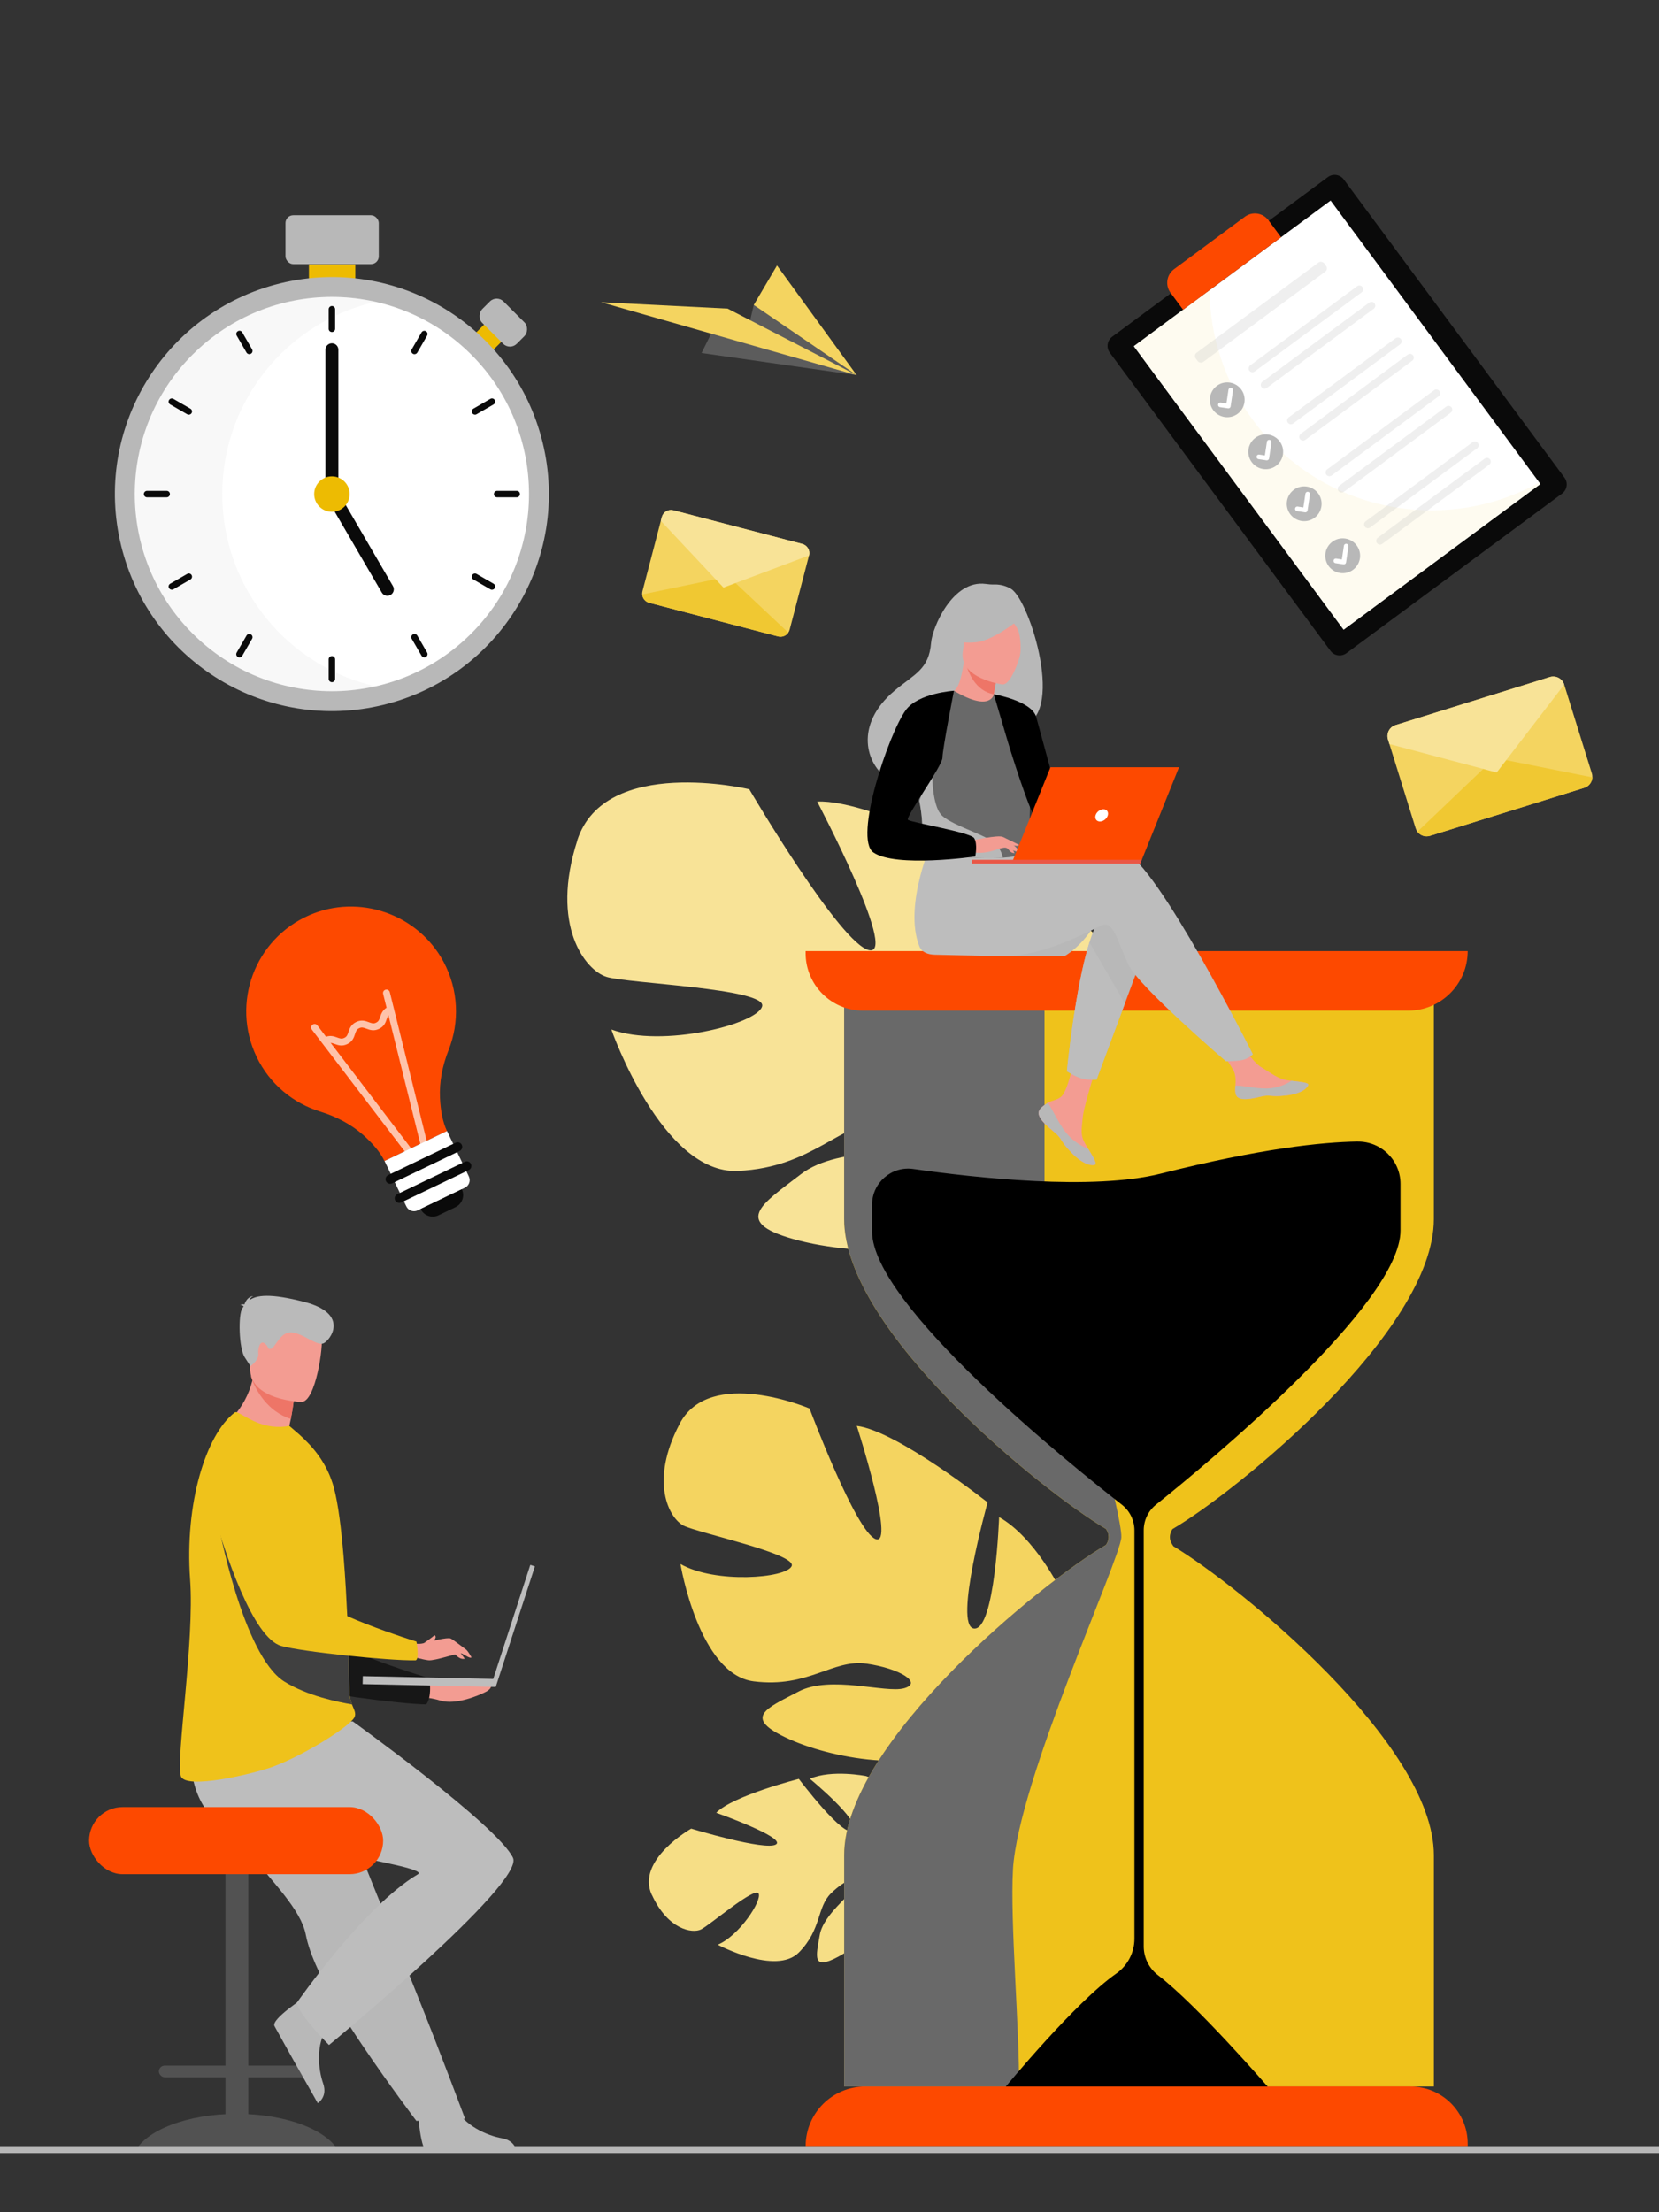 <svg xmlns="http://www.w3.org/2000/svg" id="Calque_1" viewBox="0 0 600 800"><rect x="0" y="0" width="600" height="800" fill="#333333" stroke="none"/><defs><style>.cls-1{opacity:.09;}.cls-1,.cls-2,.cls-3{fill:#b8b8b8;}.cls-4{fill:#f4d460;}.cls-5{fill:#f6de86;}.cls-6{fill:#f39c92;}.cls-7{fill:#f8e397;}.cls-8{fill:#696969;}.cls-9{fill:#ea5746;}.cls-10,.cls-11{fill:#fff;}.cls-12{fill:#efc21b;}.cls-13{fill:#ee7567;}.cls-14{fill:#edbb02;}.cls-15{fill:#f0c832;}.cls-16{fill:#fd4900;}.cls-17{fill:#bababa;}.cls-18{fill:#bdbdbd;}.cls-19{fill:#171717;}.cls-20{fill:#404040;}.cls-21{fill:#0a0a0a;}.cls-22{fill:#5c5c5c;}.cls-23{fill:#525252;}.cls-3{opacity:.22;}.cls-24{fill:none;stroke:#fff;stroke-linecap:round;stroke-linejoin:round;stroke-width:1.66px;}.cls-25{fill:#fdf8e3;opacity:.55;}.cls-11{opacity:.67;}</style></defs><path class="cls-7" d="M208.78,303.87c9.99-30.81,62.2-18.46,62.2-18.46,0,0,33.1,56.4,43.44,58.21,10.34,1.81-18.88-53.75-18.88-53.75,20.26-.96,70.44,26.28,70.44,26.28,0,0-6.38,63.59,4.09,62.8,10.47-.79,2.78-56.6,2.78-56.6,19.23,6.81,36.32,30.48,36.32,30.48,20.95,38.2-29.18,63.12-29.18,63.12,0,0-1.74,22.09,10.68,48.13h0s2.85,4.84,5.6,12.95l-5.32-.26c-.36-1.45-.78-2.85-1.24-4.2,0-.01,0-.02,0-.02,0-.02-.01-.04-.02-.06-.32-.84-.79-2.04-1.37-3.49,0,0,0,0,0,0,0,0,0,0,0,0-1.47-3.26-2.45-5.67-3.06-7.4,0,0,0-.01,0-.02-4.38-10.23-10.76-23.59-15.3-26.55,0,0,.63-.8,1.26-2.38-.4,.76-.82,1.55-1.26,2.38-10.07,19.07-55.76,20.08-80.88,13.63-25.11-6.45-13.7-13.06,.53-24.01,14.23-10.94,42.7-6.48,51.38-10.61,8.68-4.14-3.46-9.3-20.43-8.83-16.98,.47-26.27,16.97-53.72,18.23-27.45,1.26-45.74-51.15-45.74-51.15,18.58,6.78,52.92-1.97,54.54-8.41,1.62-6.44-48.5-8.25-56.21-10.59-7.71-2.33-20.6-18.62-10.61-49.43Z"></path><path class="cls-4" d="M245.81,514.86c11.02-20.88,46.98-5.5,46.98-5.5,0,0,16.73,44.63,23.93,47.23,7.2,2.59-6.85-40.95-6.85-40.95,14.67,1.84,47.31,27.67,47.31,27.67,0,0-12.52,44.87-4.9,45.61,7.62,.74,9.06-40.3,9.06-40.3,12.96,7.29,22.28,26.42,22.28,26.42,10.28,30.05-28.84,41.69-28.84,41.69,0,0-4,15.64,1.66,35.9h0s1.45,3.83,2.4,10l-3.79-.85c-.08-1.09-.2-2.14-.37-3.17,0,0,0-.01,0-.02,0-.01,0-.03,0-.04-.13-.64-.31-1.56-.55-2.68,0,0,0,0,0,0,0,0,0,0,0,0-.65-2.53-1.05-4.38-1.28-5.69,0,0,0,0,0-.01-1.87-7.89-4.78-18.28-7.68-20.97,0,0,.55-.5,1.2-1.56-.38,.5-.78,1.01-1.2,1.56-9.61,12.44-42.55,7.47-59.78-.3-17.23-7.77-8.21-11.09,3.37-17.17,11.59-6.08,31.48,.68,38.23-1.21,6.75-1.89-1.32-7.11-13.57-8.89-12.25-1.78-20.98,8.91-40.85,6.39-19.87-2.52-26.47-42.44-26.47-42.44,12.5,7.19,38.25,5.19,40.21,.77,1.97-4.42-33.8-11.98-39.05-14.62-5.25-2.64-12.47-15.94-1.45-36.82Z"></path><path class="cls-5" d="M235.73,685.24c-5.83-12.63,14.25-23.95,14.25-23.95,0,0,26.88,8.15,30.67,5.71,3.79-2.44-21.62-11.46-21.62-11.46,6.11-6.21,29.88-12.24,29.88-12.24,0,0,16.52,21.92,19.59,18.62,3.07-3.3-15.62-18.67-15.62-18.67,8.05-3.45,20.34-.97,20.34-.97,17.74,5.95,9.19,28.42,9.19,28.42,0,0,5.89,7.47,17.4,12.07h0s2.31,.69,5.54,2.46l-1.75,1.47c-.54-.35-1.08-.67-1.62-.96,0,0,0,0,0,0,0,0-.02,0-.02-.01-.35-.17-.84-.41-1.45-.7,0,0,0,0,0,0,0,0,0,0,0,0-1.41-.6-2.43-1.07-3.12-1.44,0,0,0,0,0,0-4.36-1.95-10.27-4.31-12.56-3.92,0,0-.03-.44-.3-1.12,.09,.36,.19,.73,.3,1.12,2.38,8.95-11.74,22.59-21.54,27.87-9.8,5.28-8.13-.13-6.83-7.73,1.3-7.6,11.59-14.49,13.12-18.32,1.53-3.84-3.8-1.93-9.02,3.17-5.22,5.1-3.34,13.01-11.64,21.41-8.29,8.4-29.34-2.81-29.34-2.81,7.84-3.27,16.12-16.04,14.76-18.55-1.37-2.5-17.71,11.53-20.82,13.04-3.11,1.51-11.93,.13-17.75-12.5Z"></path><g><g><path class="cls-6" d="M149.59,606.98s6.62,.76,11.74,.45c6.41-.38,14.31-.54,15.77,1.16q1.47,1.71-1.38,3.21c-2.22,1.17-10.76,4.94-16.54,3.15-5.77-1.79-13.14-1.42-13.14-1.42l3.55-6.55Z"></path><path class="cls-19" d="M78.92,543.93s12.33,61.08,27.01,65.74c7.24,2.3,38.9,6.61,48.2,6.68,0,0,2.16-1.97,1.16-9.43,0,0-33.5-10.09-38.55-16.35-7.51-9.33,1.93-40.05-7.31-48.69-9.24-8.63-24.13-11.69-30.51,2.05Z"></path></g><rect class="cls-23" x="81.55" y="666.47" width="8.26" height="105.07" rx="4.13" ry="4.13" transform="translate(171.35 1438.02) rotate(180)"></rect><path class="cls-23" d="M48.63,778.45c3.88-8.04,19-14.03,37.05-14.03s33.17,5.99,37.05,14.03H48.63Z"></path><rect class="cls-23" x="57.45" y="746.96" width="56.44" height="4.23" rx="2.12" ry="2.12" transform="translate(171.35 1498.16) rotate(-180)"></rect><path class="cls-2" d="M80.87,656.9c2.53,4.3,5.46,8.32,8.48,12.13,9.33,11.78,19.49,21.49,21.26,30.67,.35,1.83,.91,3.8,1.64,5.88,.74,2.1,1.65,4.31,2.71,6.6,3.96,8.6,9.88,18.24,15.79,27,10.22,15.14,19.83,27.78,19.83,27.78l17.62-.75c-.71-1.77-8.39-22.68-18.68-48.23-4.18-10.37-8.62-21.41-12.9-32.05-.57-1.42-1.14-2.84-1.71-4.24-1.31-3.26-2.6-6.46-3.86-9.58-9.66-23.99-17.35-43.1-17.35-43.1,0,0-38.59-14.62-42.6-5.15-3.3,7.81-.61,15.46,9.75,33.04Z"></path><path class="cls-2" d="M151.13,763.75s.9,14.54,3.72,14.75c.37,.03,14.27,.03,14.27,.03l17.74-.1s-.12-4.27-5.3-5.18c-5.19-.9-13.86-4.55-17.01-11.4-3.3-7.21-13.42,1.9-13.42,1.9Z"></path><path class="cls-2" d="M110.32,722.21s-12.26,7.88-11.07,10.44c.16,.34,6.93,12.47,6.93,12.47l8.74,15.44s3.68-2.19,1.94-7.15c-1.74-4.97-2.79-14.32,1.66-20.41,4.68-6.4-8.2-10.79-8.2-10.79Z"></path><path class="cls-18" d="M127.58,622.5s52.24,37.52,57.94,49.31c4.45,9.21-66.53,67.72-66.53,67.72,0,0-10.34-10.24-11.69-15.2,0,0,24.45-35.14,43.83-46.54,5.77-3.4-69.16-11.69-77.27-24.31-8.11-12.62-3.64-29.32-3.64-29.32l57.36-1.66Z"></path><rect class="cls-16" x="32.22" y="653.49" width="106.35" height="24.27" rx="12.14" ry="12.14" transform="translate(170.79 1331.25) rotate(180)"></rect><path class="cls-6" d="M104.5,516.33c4.76,2.95,7.38,6.69,7.38,6.69-11.6,3-30.84-7.75-30.84-7.75,0,0,7.47-5.02,10.24-16.05,.14-.56,.27-1.13,.38-1.71,.36-1.86,.59-3.87,.63-6.04l5.33,4.78,8.86,7.94s-.2,3.3-1.31,8.96c-.19,.99-.41,2.05-.67,3.18Z"></path><path class="cls-12" d="M128.37,620.46c-.03,.12-.06,.24-.1,.36-1.12,3.14-18.01,13.79-29.42,18.01-7.12,2.64-31.83,8.54-33.45,3.46-1.89-5.89,5.02-48.82,3.35-71.18-1.96-27.33,5.61-52.2,16.13-60.32,.79-.58,2.37,.97,6.93,3.13,4.21,1.99,8.86,2.56,12.8,1.7l3.53,3.03c4.88,4.38,10.24,10.37,12.67,19.55,1.49,5.63,2.61,14.54,3.44,24.55,.32,3.88,.6,7.93,.84,12.02,.37,6.51,.7,13.08,.86,19.32,0,.12,.01,.24,.01,.36v.23c.07,.63,.08,1.32,.09,1.95,.02,.63,.04,1.26,.05,1.88,.11,4.89,.11,9.42,.28,13.34,.09,1.97,.48,3.38,.9,4.5,.43,1.14,.89,1.98,1.08,2.79,.1,.43,.12,.86,.02,1.32Z"></path><path class="cls-13" d="M106.48,504.18s-.2,3.3-1.31,8.96c-8.66-2.8-12.58-10.62-13.89-13.93-.37-.94-.53-1.52-.53-1.52,0,0,.34-.07,.91-.19,1.22-.26,3.51-.74,5.96-1.26l8.86,7.94Z"></path><path class="cls-6" d="M109.12,506.98s-19.13-.49-18.64-12.4c.49-11.91-1.66-19.99,10.58-20.19,12.24-.19,14.42,4.45,15.23,8.46,.8,4.01-2.17,23.94-7.16,24.12Z"></path><g><rect class="cls-18" x="184.64" y="565.06" width="1.75" height="45.83" transform="translate(180.28 1204.5) rotate(-162)"></rect><rect class="cls-18" x="131.21" y="606.65" width="48.09" height="2.88" transform="translate(297.49 1219.35) rotate(-178.78)"></rect></g><path class="cls-17" d="M88.1,472.44c-.12-.2-.44-.4-1.21-.58,0,0,.69-.28,1.52-.15,.35-1.05,1.27-2.86,3.2-2.99,0,0-1.09,.35-1.42,1.48,2.54-1.83,7.43-2.62,20,.65,16.57,4.31,9.12,14.08,6.72,14.98-2.4,.9-7.25-3.59-11.36-3.99-4.11-.4-5.92,5.32-7.44,5.88-1.52,.56-.72-.77-2.44-1.94-1.71-1.17-2.43,1.88-2.25,3.98,.18,2.1-2.84,4.29-2.84,4.29l-2.09-3.24c-2.09-3.24-2.43-15.45-.81-17.76,.14-.2,.29-.41,.43-.62Z"></path><path class="cls-20" d="M127.27,616.35c-4.64-.75-16.12-3.05-24.45-8.26-15.04-9.41-23.9-57.18-23.9-57.18l23.55,30.16,23.58,17.26,.03,.17c.11,4.89,.11,9.42,.28,13.34,.09,1.97,.48,3.38,.9,4.5Z"></path><g><path class="cls-6" d="M149.65,594.21s1.67,.56,3.62,0c1.95-.56,8.63-2.23,9.74-1.67,1.11,.56,4.59,3.34,5.43,3.9,.84,.56,2.09,2.92,2.09,2.92-.77,.56-2.85-1.35-3.89-1.49-1.04-.14-9.4,2.81-11.7,2.53-2.3-.28-5.78-1.32-5.78-1.32l.49-4.87Z"></path><path class="cls-6" d="M163.51,596.8c0,.13,2.28,3.68,4.57,3.04l-1.95-2.68-2.61-.37Z"></path><path class="cls-6" d="M153.27,594.21s2.87-1.91,3.88-2.89c0,0,.46,.31,.41,.73-.08,.71-.98,1.89-.98,1.89l-3.32,.26Z"></path></g><path class="cls-12" d="M102.85,527.11c-12.38-10.59-30.96,1.4-26.5,17.07,5.17,18.17,15.14,48.14,25.39,51.05,7.31,2.07,39.09,5.4,48.38,5.18,0,0,1.72,.66,.49-6.76,0,0-34.84-10.76-38.66-17.85-2.05-3.8,.69-40.1-8.82-48.44-.1-.08-.19-.17-.29-.25Z"></path></g><g><path class="cls-12" d="M424.02,553c-.36,.51-1.89,2.96,.07,5.72,.13,.17,.21,.31,.26,.43,23.56,14.16,94.23,71.42,94.23,111.78v83.62h-213.28v-83.65c0-40.62,71.63-98.8,94.67-112.19h0c.74-1.03,.98-2.03,.98-2.89,0-1.72-.98-2.93-.98-2.93-23.1-13.69-94.68-71.44-94.68-112.06v-83.62h213.28v83.65c0,40.56-71.4,98.61-94.57,112.12Z"></path><path class="cls-16" d="M312.91,754.55h197.25c11.4,0,20.65,9.25,20.65,20.65v.88h-239.44c0-11.89,9.65-21.54,21.54-21.54Z"></path><path class="cls-8" d="M366.36,676.07c-1.09,18.72,2.47,59.09,2.15,78.48h-63.2v-83.65c0-40.62,71.63-98.8,94.67-112.19h0c.74-1.03,.98-2.03,.98-2.89,0-1.72-.98-2.93-.98-2.93-23.1-13.69-94.68-71.44-94.68-112.06v-83.62h42.28l30.18,8.26v66.13s-2.99,19.05,4.49,37.75c7.48,18.71,23.55,78.73,23.3,86.52-.25,7.8-37.33,88.1-39.2,120.19Z"></path><path d="M490.95,412.81c-12.93,.2-35.16,2.53-71.12,11.6-24.62,6.21-67.07,1.53-89.52-1.68-7.88-1.13-14.92,4.98-14.92,12.94v9.64c0,26.55,71.45,84.08,90.35,98.83,2.86,2.23,4.54,5.66,4.54,9.29v147.67c0,5.04-2.49,9.74-6.62,12.63-14.86,10.4-39.9,40.83-39.9,40.83h94.7s-25.4-29.37-39.65-40.27c-3.25-2.49-5.17-6.34-5.17-10.43v-150.47c0-3.61,1.64-7.03,4.46-9.28,18.52-14.84,88.41-72.57,88.41-99.11v-16.86c0-8.55-7-15.44-15.55-15.32Z"></path><path class="cls-16" d="M291.37,343.94h239.44c0,11.89-9.65,21.54-21.54,21.54h-197.14c-11.46,0-20.77-9.31-20.77-20.77v-.77h0Z"></path></g><g><polygon class="cls-22" points="253.73 127.66 309.83 135.67 272.6 110.29 270.71 118.43 257.07 120.9 253.73 127.66"></polygon><polygon class="cls-4" points="309.83 135.67 263.15 111.6 217.39 109.29 309.83 135.67"></polygon><polygon class="cls-4" points="272.6 110.29 309.83 135.67 281.01 96.01 272.6 110.29"></polygon></g><g><path class="cls-2" d="M396.34,333.67c-4.99,8.69-11.28,12.05-11.28,12.05h-26.13s41.22-18.68,37.41-12.05Z"></path><g><path class="cls-6" d="M376.27,400.93c-.68,.78-.77,1.65-.43,2.58,0,0,0,0,0,.01,.62,1.72,2.68,3.65,5.07,5.57,.31,.25,.58,.47,.81,.68,.06,.05,.12,.11,.18,.16,.05,.04,.09,.09,.14,.13,2.23,2.06,1.39,2.53,5.4,6.7,4.57,4.75,7.71,4.84,8.61,4.41,.76-.37-.78-2.89-2.49-5.72-.08-.14-.16-.28-.25-.41-.23-.38-.45-.76-.68-1.14-2-3.41-1.48-5.01-1.01-10.09,.38-4.12,6.42-23.04,6.42-23.04l-8.76-1.51s-2.64,15.06-5.54,17.38c-1.55,1.24-3.29,1.25-4.79,2.17-.11,.06-.21,.13-.31,.2-.85,.56-1.71,1.14-2.4,1.93Z"></path><path class="cls-2" d="M376.27,400.93c-.68,.78-.77,1.65-.43,2.58,0,0,0,0,0,.01,.76,1.72,2.77,3.63,5.08,5.55,.3,.25,.57,.48,.81,.7,.06,.05,.12,.11,.18,.16,.05,.04,.09,.09,.14,.13,2.23,2.06,1.39,2.53,5.4,6.7,4.57,4.75,7.71,4.84,8.61,4.41,.76-.37-.78-2.89-2.49-5.72-.89-.33-5.02-2-8.14-6-2.75-3.51-4.59-8.02-6.46-10.63-.11,.06-.21,.13-.31,.2-.85,.56-1.71,1.14-2.4,1.93Z"></path><path class="cls-6" d="M446.87,395.46c.54,2.7,4.39,2.25,8.7,1.2,4.3-1.05,3.28,.2,9.41-.48,6.13-.68,7.98-2.96,8.17-3.87,.17-.81-2.86-1.09-6.11-1.47-.41-.05-.82-.1-1.23-.15-3.67-.46-6.35-2.83-9.68-4.77-3.15-1.84-7.86-9.34-7.86-9.34l-8.4,.67s4.41,6.7,6.11,9.61c1,1.71,.95,3.98,.82,5.72-.07,.95-.13,1.92,.06,2.87Z"></path><path class="cls-2" d="M455.57,396.66c4.3-1.05,3.28,.2,9.41-.48,6.13-.68,7.98-2.96,8.17-3.87,.17-.81-2.86-1.09-6.11-1.47l-.03,.06s-3.67,2.6-8.77,2.73c-4.16,.1-8.56-1.09-11.43-1.04-.07,.95-.13,1.92,.06,2.87,.54,2.7,4.39,2.25,8.7,1.2Z"></path><path class="cls-2" d="M414.68,341.74l-7.85,21.13-10.25,27.59s-2.78,.27-5.45-.5c-2.45-.71-5.27-2.56-5.27-2.56,0,0,2.85-29.63,8.16-46.63,1.36-4.37,2.89-7.9,4.57-9.88,8.23-9.73,16.09,10.85,16.09,10.85Z"></path><path class="cls-18" d="M406.69,308.18c-5.14-1.66-19.82,.47-34.56,3.36l-3.09-5.09-31.84-2.49s-10.51,23.3-4.75,38.15c.85,2.18,2.94,3.1,5.8,3.15,0,0,0,0,0,0,0,0,19,.46,25.15,.46,15.83,0,33.51-10.88,35.8-11.34,3.74-.75,5.24,6.74,8.98,14.6,3.74,7.86,35.18,34.81,35.18,34.81,0,0,4.83,.05,6.83-.7,2.15-.81,2.93-1.85,2.93-1.85,0,0-34.84-69.31-46.44-73.05Z"></path><path class="cls-2" d="M365.66,212.94c-2.39-1.42-4.71-1.63-6.12-1.58-1.02,.03-2.03-.06-3.04-.2-12.07-1.62-19.33,15.91-19.75,21.22-.79,9.79-5.97,11.28-13.26,17.42-14.62,12.3-10.33,26.58-2.34,31.89,4.8,3.19,13.25,0,13.25,0,.12,.08,23.12-12.86,34.46-19.1,17-2.42,3.63-45.58-3.2-49.65Z"></path><path class="cls-6" d="M359.35,257.28s-5.58,1.95-9.34,.29c-3.54-1.56-6.22-7.39-6.17-7.39,1.61-.07,3.38-1.48,4.74-10.72l.69,.25,11.53,4.15s-.84,3.7-1.38,7.22c-.46,2.96-.7,5.79-.07,6.21Z"></path><path class="cls-13" d="M360.8,243.85s-.84,3.7-1.38,7.22c-6.62-1.19-9.22-7.79-10.16-11.37l11.53,4.15Z"></path><path class="cls-6" d="M362.52,247.52s-15.78-2.12-14.31-11.92c1.47-9.8,.42-16.68,10.56-15.74,10.14,.94,11.53,4.97,11.83,8.36,.31,3.39-3.94,19.6-8.08,19.3Z"></path><path class="cls-2" d="M370.03,222.84s-10.1,8.7-16.97,9.41c-6.87,.7-9.47-1.5-9.47-1.5,0,0,4.05-3.36,6.49-8.79,.72-1.6,2.24-2.7,3.98-2.85,4.91-.42,14.2-.62,15.97,3.73Z"></path><path class="cls-2" d="M363.71,222.06s3.38,3.27,4.44,5.69c1.03,2.34,1.33,7.93,.52,10.15,0,0,5.26-10.24,2.28-15.21-3.16-5.27-7.24-.63-7.24-.63Z"></path><path class="cls-8" d="M372.64,280.52c-.48,31.94-.13,25.26-3.62,28.29-.84,.73-3.21,1.16-6.32,1.37-9.79,.65-27.01-.96-27.66-2.77-2.26-6.26-.66-8.21-2.55-17.79-.2-1.02-.44-2.12-.72-3.33-1.57-6.58-3.1-8.82,2.47-19.4,5.06-9.58,10.31-17.36,10.78-17.08,13.34,7.92,14.41,1.26,14.41,1.26,0,0,13.45,13.87,13.22,29.45Z"></path><path class="cls-18" d="M406.82,362.87l-10.25,27.59s-2.78,.27-5.45-.5c-2.45-.71-5.27-2.56-5.27-2.56,0,0,2.85-29.63,8.16-46.63l12.81,22.1Z"></path><path d="M359.42,251.07s13.72,2.33,15.34,8.24c1.61,5.91,11.1,40.65,11.1,40.65,0,0-6.98,1.25-10.2-1.97-3.22-3.22-11.21-29.9-11.21-29.9l-5.02-17.01Z"></path><path class="cls-2" d="M362.69,310.19c-9.79,.65-27.01-.96-27.66-2.77-2.26-6.26-.66-8.21-2.55-17.79l4.72-13.3s-.78,14.81,3.59,18.71c4.36,3.9,17.88,7.52,20.01,10.77,1.02,1.56,1.7,3.13,1.89,4.39Z"></path><path class="cls-6" d="M351.47,303.96s9.66-2.15,11.22-1.29c1.56,.86,5.37,3.98,5.85,5.07,.48,1.09-3.47-.82-4.75-1.17-.83-.22-3.02,.54-4.1,.9-4.56,1.52-7.35,.74-7.35,.74l-.85-4.24Z"></path><path d="M345,249.8s-12.97,.8-17.46,7.06c-6.32,8.82-18.86,46.39-11.68,51.4,8.09,5.64,36.84,1.48,36.84,1.48,0,0,.96-4.47-.37-6.63-1.33-2.16-22.96-5.66-23.96-6.65-1-1,12.48-19.46,12.48-22.46s4.15-24.2,4.15-24.2Z"></path><path class="cls-6" d="M363.16,305.35s2.02,2.61,2.69,2.92c.66,.31,1.09,.23,1.09,.23l-1.36-2.46-2.42-.7Z"></path><path class="cls-6" d="M362.69,302.66l5.89,2.86s-.25,.41-.98,.38c-.72-.03-2.55-.7-2.55-.7l-2.36-2.53Z"></path></g><g><g><polygon class="cls-16" points="365.85 312.28 412.4 312.28 426.41 277.45 379.92 277.45 365.85 312.28"></polygon><polygon class="cls-9" points="412.95 310.92 351.47 310.92 351.47 312.28 412.4 312.28 412.95 310.92"></polygon></g><path class="cls-10" d="M400.65,294.86c.35-1.22-.36-2.22-1.58-2.22s-2.5,.99-2.85,2.22c-.35,1.22,.36,2.22,1.58,2.22s2.5-.99,2.85-2.22Z"></path></g></g><g><path class="cls-4" d="M565.71,247.57l10,32.12c.15,.47,.2,.96,.18,1.42-.07,1.7-1.2,3.25-2.92,3.79l-55.78,17.36c-1.73,.54-3.54-.11-4.57-1.48-.28-.37-.5-.79-.64-1.26l-9.99-32.11c-.68-2.2,.54-4.53,2.73-5.21l55.78-17.36c2.19-.68,4.52,.53,5.21,2.72Z"></path><g><path class="cls-15" d="M575.89,281.11c-.07,1.7-1.2,3.25-2.92,3.79l-55.78,17.36c-1.73,.54-3.54-.11-4.57-1.48l28-26.71,35.27,7.05Z"></path><path class="cls-7" d="M565.71,247.57l-24.42,31.8-38.79-10.31-.51-1.64c-.68-2.2,.54-4.53,2.73-5.21l55.78-17.36c2.19-.68,4.52,.53,5.21,2.72Z"></path></g></g><g><path class="cls-4" d="M292.59,200.87l-7,26.83c-.1,.4-.27,.76-.49,1.07-.79,1.16-2.26,1.75-3.69,1.38l-46.6-12.16c-1.44-.38-2.43-1.62-2.55-3.03-.03-.38,0-.77,.1-1.16l7-26.82c.48-1.84,2.35-2.93,4.18-2.45l46.6,12.16c1.83,.48,2.93,2.34,2.46,4.18Z"></path><g><path class="cls-15" d="M285.1,228.78c-.79,1.16-2.26,1.75-3.69,1.38l-46.6-12.16c-1.44-.38-2.43-1.62-2.55-3.03l31.23-6.49,21.61,20.3Z"></path><path class="cls-7" d="M292.59,200.87l-30.94,11.61-22.65-24.12,.36-1.37c.48-1.84,2.35-2.93,4.18-2.45l46.6,12.16c1.83,.48,2.93,2.34,2.46,4.18Z"></path></g></g><rect class="cls-2" x="-68.34" y="776.09" width="947.79" height="2.51" rx="1.26" ry="1.26"></rect><g><path class="cls-21" d="M435.06,78.94h97.06c2.27,0,4.11,1.84,4.11,4.11V217.21c0,2.27-1.84,4.11-4.11,4.11h-97.06c-2.27,0-4.11-1.84-4.11-4.11V83.05c0-2.27,1.84-4.11,4.11-4.11Z" transform="translate(5.58 317.18) rotate(-36.51)"></path><rect class="cls-10" x="439.31" y="86.36" width="88.55" height="127.54" transform="translate(5.58 317.17) rotate(-36.51)"></rect><path class="cls-25" d="M556.7,174.49l.4,.54-71.17,52.68-75.88-102.51,27.42-20.3c.12,16.4,5.24,32.93,15.75,47.12,24.27,32.79,68.76,41.76,103.47,22.45Z"></path><g><g><g><g><path class="cls-3" d="M453.78,134.34l38.68-28.63c.61-.45,.74-1.31,.29-1.92s-1.31-.74-1.92-.29l-38.68,28.63c-.61,.45-.74,1.31-.29,1.92,.45,.61,1.31,.74,1.92,.29Z"></path><path class="cls-3" d="M458.16,140.27l38.68-28.63c.61-.45,.74-1.31,.29-1.92-.45-.61-1.31-.74-1.92-.29l-38.68,28.63c-.61,.45-.74,1.31-.29,1.92,.45,.61,1.31,.74,1.92,.29Z"></path></g><g><path class="cls-2" d="M448.91,140.83c2.07,2.79,1.48,6.74-1.31,8.81s-6.74,1.48-8.81-1.31c-2.07-2.79-1.48-6.74,1.31-8.81,2.79-2.07,6.74-1.48,8.81,1.31Z"></path><polyline class="cls-24" points="441.36 146.41 444.25 146.84 445.11 141.08"></polyline></g></g><g><g><path class="cls-3" d="M467.69,153.15l38.68-28.63c.61-.45,.74-1.31,.29-1.92s-1.31-.74-1.92-.29l-38.68,28.63c-.61,.45-.74,1.31-.29,1.92,.45,.61,1.31,.74,1.92,.29Z"></path><path class="cls-3" d="M472.08,159.07l38.68-28.63c.61-.45,.74-1.31,.29-1.92-.45-.61-1.31-.74-1.92-.29l-38.68,28.63c-.61,.45-.74,1.31-.29,1.92,.45,.61,1.31,.74,1.92,.29Z"></path></g><g><path class="cls-2" d="M462.83,159.63c2.07,2.79,1.48,6.74-1.31,8.81-2.79,2.07-6.74,1.48-8.81-1.31-2.07-2.79-1.48-6.74,1.31-8.81,2.79-2.07,6.74-1.48,8.81,1.31Z"></path><polyline class="cls-24" points="455.28 165.21 458.16 165.64 459.02 159.88"></polyline></g></g><g><g><path class="cls-3" d="M481.61,171.95l38.68-28.63c.61-.45,.74-1.31,.29-1.92-.45-.61-1.31-.74-1.92-.29l-38.68,28.63c-.61,.45-.74,1.31-.29,1.92,.45,.61,1.31,.74,1.92,.29Z"></path><path class="cls-3" d="M486,177.87l38.68-28.63c.61-.45,.74-1.31,.29-1.92-.45-.61-1.31-.74-1.92-.29l-38.68,28.63c-.61,.45-.74,1.31-.29,1.92,.45,.61,1.31,.74,1.92,.29Z"></path></g><g><path class="cls-2" d="M476.74,178.43c2.07,2.79,1.48,6.74-1.31,8.81-2.79,2.07-6.74,1.48-8.81-1.31-2.07-2.79-1.48-6.74,1.31-8.81,2.79-2.07,6.74-1.48,8.81,1.31Z"></path><polyline class="cls-24" points="469.2 184.01 472.08 184.45 472.94 178.68"></polyline></g></g><g><g><path class="cls-3" d="M495.53,190.75l38.68-28.63c.61-.45,.74-1.31,.29-1.92-.45-.61-1.31-.74-1.92-.29l-38.68,28.63c-.61,.45-.74,1.31-.29,1.92,.45,.61,1.31,.74,1.92,.29Z"></path><path class="cls-3" d="M499.91,196.68l38.68-28.63c.61-.45,.74-1.31,.29-1.92-.45-.61-1.31-.74-1.92-.29l-38.68,28.63c-.61,.45-.74,1.31-.29,1.92,.45,.61,1.31,.74,1.92,.29Z"></path></g><g><path class="cls-2" d="M490.66,197.23c2.07,2.79,1.48,6.74-1.31,8.81-2.79,2.07-6.74,1.48-8.81-1.31-2.07-2.79-1.48-6.74,1.31-8.81,2.79-2.07,6.74-1.48,8.81,1.31Z"></path><polyline class="cls-24" points="483.12 202.82 486 203.25 486.86 197.48"></polyline></g></g></g><rect class="cls-3" x="427.13" y="110.85" width="57.8" height="4.1" rx="1.44" ry="1.44" transform="translate(22.32 293.48) rotate(-36.51)"></rect></g><path class="cls-16" d="M425.58,86.51h31.87c3.37,0,6.1,2.73,6.1,6.1v7.64h-44.07v-7.64c0-3.37,2.73-6.1,6.1-6.1Z" transform="translate(31.08 281.01) rotate(-36.51)"></path></g><g><g><rect class="cls-14" x="172.4" y="119.27" width="8.81" height="5.27" transform="translate(215.63 333.12) rotate(-135)"></rect><rect class="cls-2" x="173.19" y="111.21" width="17.7" height="10.92" rx="3.48" ry="3.48" transform="translate(228.26 327.89) rotate(-135)"></rect></g><g><rect class="cls-14" x="111.74" y="95.66" width="16.77" height="5.75" transform="translate(240.24 197.06) rotate(180)"></rect><rect class="cls-2" x="103.25" y="77.84" width="33.74" height="17.69" rx="2.81" ry="2.81" transform="translate(240.24 173.36) rotate(180)"></rect></g><g><circle class="cls-2" cx="120.04" cy="178.67" r="78.47" transform="translate(-39.11 33.74) rotate(-13.78)"></circle><circle class="cls-10" cx="120.04" cy="178.67" r="71.29" transform="translate(-91.18 137.21) rotate(-45)"></circle><path class="cls-1" d="M135.86,109.14c-5.09-1.16-10.38-1.76-15.82-1.76-39.38,0-71.29,31.92-71.29,71.29s31.92,71.29,71.29,71.29c5.44,0,10.73-.6,15.82-1.76-31.76-7.21-55.47-35.6-55.47-69.53s23.71-62.33,55.47-69.53Z"></path><path class="cls-21" d="M120.04,181c1.29,0,2.33-1.04,2.33-2.33v-52.2c0-1.29-1.04-2.33-2.33-2.33s-2.33,1.04-2.33,2.33v52.2c0,1.29,1.04,2.33,2.33,2.33Z"></path><path class="cls-21" d="M140.1,215.45c.4,0,.8-.1,1.17-.32,1.11-.65,1.49-2.07,.84-3.19l-20.06-34.45c-.65-1.11-2.08-1.49-3.19-.84-1.11,.65-1.49,2.07-.84,3.19l20.06,34.45c.43,.74,1.21,1.16,2.02,1.16Z"></path><path class="cls-14" d="M113.63,178.67c0,3.54,2.87,6.41,6.41,6.41s6.41-2.87,6.41-6.41-2.87-6.41-6.41-6.41-6.41,2.87-6.41,6.41Z"></path><g><path class="cls-21" d="M120.04,120.08c.64,0,1.16-.52,1.16-1.16v-7.1c0-.64-.52-1.16-1.16-1.16s-1.17,.52-1.17,1.16v7.1c0,.64,.52,1.16,1.17,1.16Z"></path><path class="cls-21" d="M149.91,128.09c.4,0,.79-.21,1.01-.58l3.55-6.14c.32-.56,.13-1.27-.43-1.59-.56-.32-1.27-.13-1.59,.43l-3.55,6.14c-.32,.56-.13,1.27,.43,1.59,.18,.11,.38,.16,.58,.16Z"></path><path class="cls-21" d="M171.79,149.96c.2,0,.4-.05,.58-.16l6.14-3.55c.56-.32,.75-1.03,.43-1.59-.32-.56-1.03-.75-1.59-.43l-6.14,3.55c-.56,.32-.75,1.03-.43,1.59,.22,.37,.61,.58,1.01,.58Z"></path><path class="cls-21" d="M179.79,179.84h7.1c.64,0,1.16-.52,1.16-1.17s-.52-1.17-1.16-1.17h-7.1c-.64,0-1.16,.52-1.16,1.17s.52,1.17,1.16,1.17Z"></path><path class="cls-21" d="M177.93,213.26c.4,0,.79-.21,1.01-.58,.32-.56,.13-1.27-.43-1.59l-6.14-3.55c-.56-.32-1.27-.13-1.59,.43-.32,.56-.13,1.27,.43,1.59l6.14,3.55c.18,.11,.38,.16,.58,.16Z"></path><path class="cls-21" d="M153.46,237.73c.2,0,.4-.05,.58-.16,.56-.32,.75-1.03,.43-1.59l-3.55-6.14c-.32-.56-1.03-.75-1.59-.43-.56,.32-.75,1.03-.43,1.59l3.55,6.14c.22,.37,.61,.58,1.01,.58Z"></path><path class="cls-21" d="M120.04,246.69c.64,0,1.16-.52,1.16-1.17v-7.09c0-.64-.52-1.17-1.16-1.17s-1.17,.52-1.17,1.17v7.09c0,.64,.52,1.17,1.17,1.17Z"></path><path class="cls-21" d="M86.61,237.73c.4,0,.79-.21,1.01-.58l3.55-6.14c.32-.56,.13-1.27-.43-1.59-.56-.32-1.27-.13-1.59,.43l-3.55,6.14c-.32,.56-.13,1.27,.43,1.59,.18,.11,.38,.16,.58,.16Z"></path><path class="cls-21" d="M62.14,213.26c.2,0,.4-.05,.58-.16l6.15-3.55c.56-.32,.75-1.03,.43-1.59-.32-.56-1.03-.75-1.59-.43l-6.15,3.55c-.56,.32-.75,1.03-.43,1.59,.22,.37,.61,.58,1.01,.58Z"></path><path class="cls-21" d="M53.19,179.84h7.09c.64,0,1.17-.52,1.17-1.17s-.52-1.17-1.17-1.17h-7.09c-.64,0-1.17,.52-1.17,1.17s.52,1.17,1.17,1.17Z"></path><path class="cls-21" d="M68.29,149.96c.4,0,.79-.21,1.01-.58,.32-.56,.13-1.27-.43-1.59l-6.15-3.55c-.56-.32-1.27-.13-1.59,.43-.32,.56-.13,1.27,.43,1.59l6.15,3.55c.18,.11,.38,.16,.58,.16Z"></path><path class="cls-21" d="M90.16,128.09c.2,0,.4-.05,.58-.16,.56-.32,.75-1.03,.43-1.59l-3.55-6.14c-.32-.56-1.04-.75-1.59-.43-.56,.32-.75,1.03-.43,1.59l3.55,6.14c.22,.37,.61,.58,1.01,.58Z"></path></g></g></g><g><path class="cls-16" d="M92.79,382.15c-9.28-19.33-.71-42.62,19.15-51.23,17.94-7.77,39.17-.41,48.43,16.81,5.56,10.34,5.83,21.98,1.87,31.99-2.21,5.57-3.42,11.49-3.11,17.47,.22,4.35,.95,8.53,2.52,11.82l-11.3,5.42-11.3,5.42c-1.58-3.29-4.39-6.47-7.64-9.36-4.48-3.98-9.87-6.74-15.6-8.51-9.75-3.01-18.27-9.91-23.03-19.83Z"></path><path class="cls-11" d="M113.03,370.57c.56-.44,1.33-.31,1.75,.23l3.13,4.11c1.63-.56,2.94-.14,3.99,.26,1.09,.41,1.7,.6,2.62,.16,.92-.44,1.15-1.04,1.51-2.14,.39-1.2,.88-2.69,2.8-3.61,1.91-.92,3.38-.37,4.57,.08,1.09,.41,1.7,.6,2.61,.17,.91-.44,1.14-1.03,1.5-2.14,.35-1.07,.84-2.36,2.29-3.28l-1.24-5.01c-.16-.67,.22-1.34,.91-1.51,.67-.17,1.34,.24,1.51,.91l13.7,55.23c.14,.58-.15,1.17-.67,1.42-.07,.04-.15,.07-.24,.09-.67,.16-1.35-.24-1.51-.91l-11.79-47.53c-.23,.35-.4,.78-.59,1.36-.39,1.2-.88,2.69-2.8,3.61-1.91,.92-3.38,.37-4.57-.08-1.09-.41-1.7-.6-2.61-.17-.92,.44-1.15,1.04-1.51,2.15-.39,1.2-.88,2.69-2.8,3.61-1.92,.92-3.39,.37-4.57-.07-.57-.21-1.02-.35-1.44-.39l29.7,38.94c.42,.55,.31,1.33-.24,1.75-.07,.05-.14,.09-.22,.13-.52,.25-1.16,.11-1.53-.37l-34.51-45.25c-.42-.55-.31-1.33,.24-1.75Z"></path><path class="cls-10" d="M145.48,413.39h18.95c1.69,0,3.06,1.37,3.06,3.06v18.23h-25.06v-18.23c0-1.69,1.37-3.06,3.06-3.06Z" transform="translate(478.11 739.3) rotate(154.37)"></path><path class="cls-21" d="M158.6,439.49l6.14-2.95c2.42-1.16,3.44-4.06,2.28-6.48h0l-14.9,7.15h0c1.16,2.42,4.06,3.44,6.48,2.28Z"></path><g><path class="cls-21" d="M140.55,428.01c-.4-.14-.75-.44-.95-.85-.4-.83-.05-1.82,.78-2.22l24.41-11.71c.83-.4,1.82-.05,2.22,.78,.4,.83,.05,1.82-.78,2.22l-24.41,11.71c-.41,.2-.87,.21-1.27,.07Z"></path><path class="cls-21" d="M143.86,434.91c-.4-.14-.75-.43-.95-.85-.4-.83-.05-1.82,.78-2.22l24.41-11.71c.83-.4,1.82-.05,2.22,.78,.4,.83,.05,1.82-.78,2.22l-24.41,11.71c-.41,.2-.87,.21-1.27,.07Z"></path></g></g></svg>